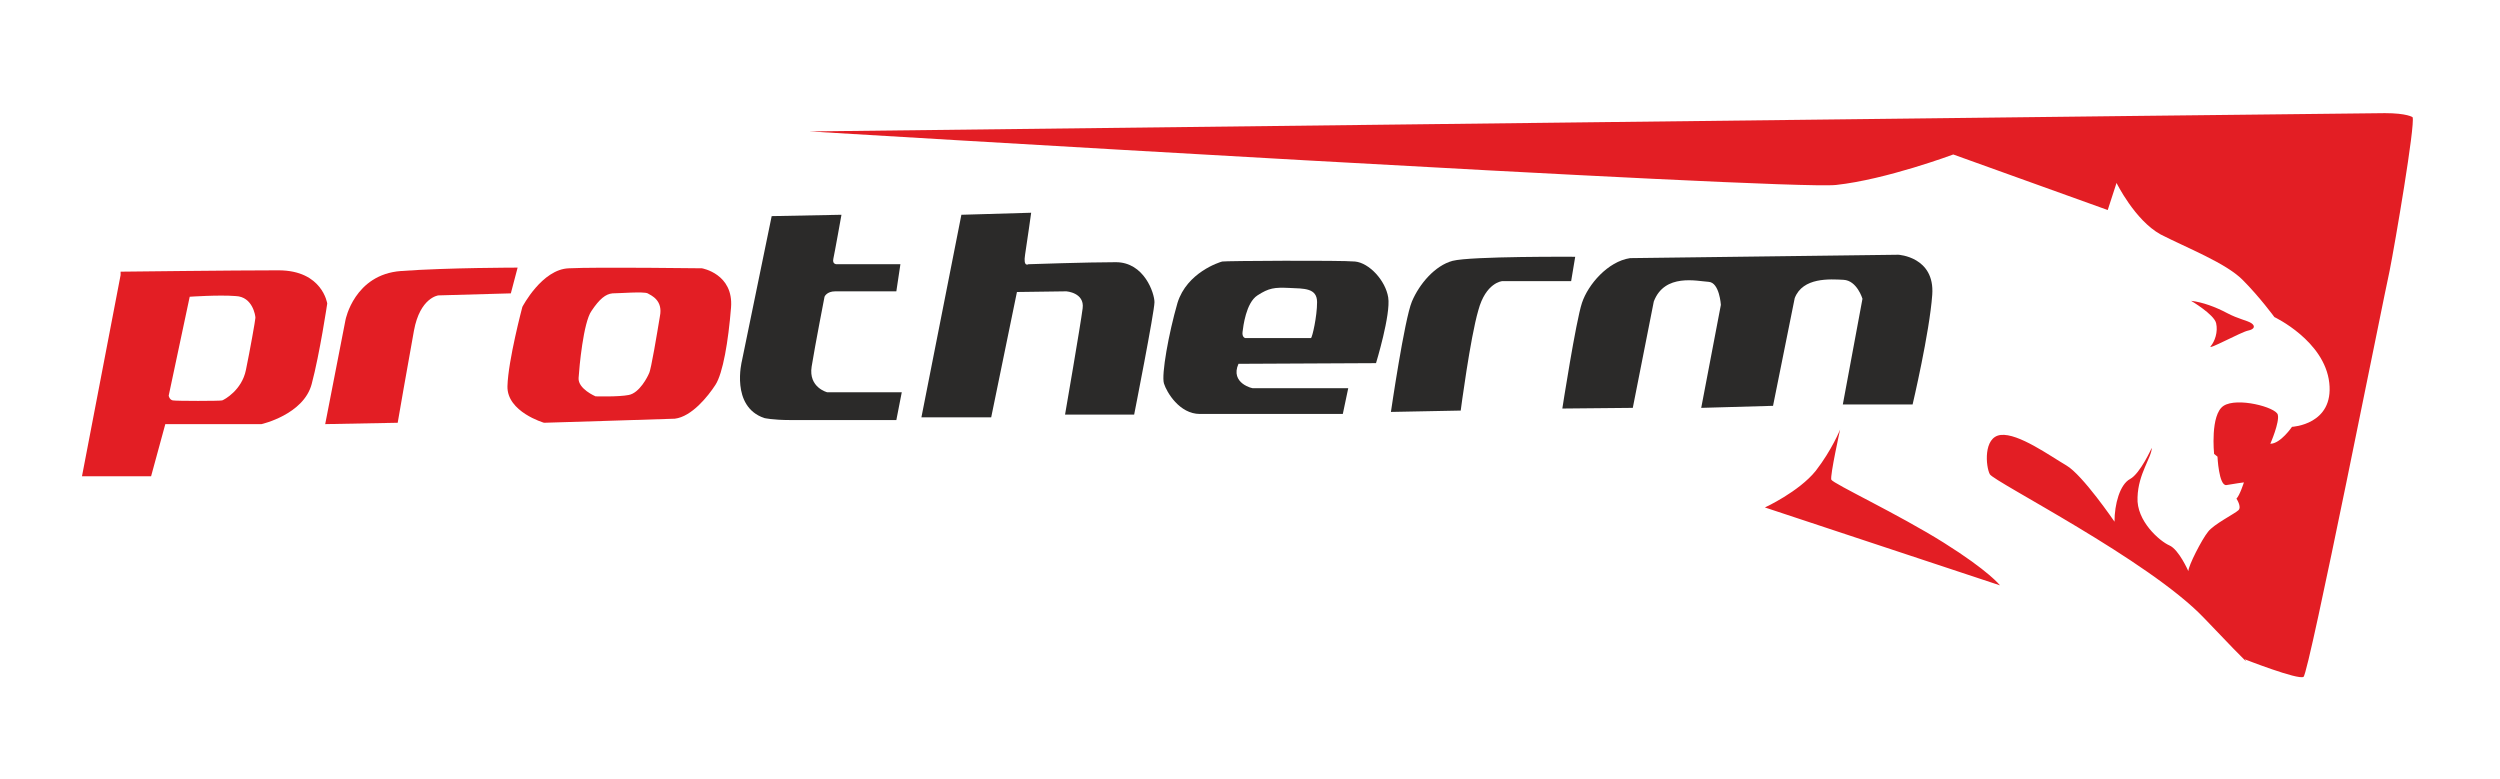 <?xml version="1.0" encoding="utf-8"?>
<!-- Generator: Adobe Illustrator 27.9.0, SVG Export Plug-In . SVG Version: 6.00 Build 0)  -->
<svg version="1.1" id="Слой_1" xmlns:xodm="http://www.corel.com/coreldraw/odm/2003"
	 xmlns="http://www.w3.org/2000/svg" xmlns:xlink="http://www.w3.org/1999/xlink" x="0px" y="0px" viewBox="0 0 369 115"
	 style="enable-background:new 0 0 369 115;" xml:space="preserve">
<style type="text/css">
	.st0{fill-rule:evenodd;clip-rule:evenodd;fill:#E31E24;}
	.st1{fill-rule:evenodd;clip-rule:evenodd;fill:#2B2A29;}
</style>
<g id="Layer_x0020_1">
	<g id="_1171580002176">
		<path class="st0" d="M17.8,40.6l-5.7,29.7h10.2l2.1-7.7h14.2c0,0,6.2-1.4,7.4-5.9c1.2-4.5,2.3-11.9,2.3-11.9s-0.7-4.9-7.2-4.9
			s-23.3,0.2-23.3,0.2L17.8,40.6L17.8,40.6z M28,43.8l-3.1,14.6c0,0,0.1,0.6,0.6,0.7c0.5,0.1,7,0.1,7.3,0c0.3-0.1,2.9-1.5,3.5-4.5
			c0.6-2.9,1.4-7.4,1.4-7.7c0-0.3-0.4-3.1-2.9-3.2C32.3,43.5,28,43.8,28,43.8z"/>
		<path class="st0" d="M48,62.6l3-15.4c0,0,1.3-6.7,8.2-7.2s17.2-0.5,17.2-0.5l-1,3.8l-10.7,0.3c0,0-2.7,0.3-3.6,5.2
			c-0.9,4.9-2.4,13.6-2.4,13.6L48,62.6L48,62.6z"/>
		<path class="st0" d="M80.3,62.4c0,0-5.5-1.6-5.4-5.4c0.1-3.8,2.2-11.7,2.2-11.7s2.9-5.6,6.9-5.7c4-0.2,19.6,0,19.6,0
			s4.7,0.8,4.3,5.8c-0.4,5-1.2,9.7-2.3,11.4c-1.1,1.7-3.5,4.7-6,5C97,61.9,80.3,62.4,80.3,62.4L80.3,62.4z M87.9,58.5
			c0,0-2.6-1.1-2.5-2.7s0.7-8.2,1.9-9.9c1.2-1.8,2.1-2.5,3.1-2.6c1,0,4.6-0.3,5.2,0c0.5,0.3,2.3,1,1.8,3.4c-0.4,2.4-1.3,7.9-1.6,8.4
			c-0.2,0.5-1.4,2.9-3,3.2C91.3,58.6,87.9,58.5,87.9,58.5L87.9,58.5z"/>
		<path class="st1" d="M113.9,31.9l-4.4,21.4c0,0-1.7,6.7,3.3,8.4c0,0,1.2,0.3,3.9,0.3s15.6,0,15.6,0l0.8-4.1h-11
			c0,0-2.8-0.7-2.3-3.8c0.5-3.1,1.9-10.3,1.9-10.3s0.3-0.8,1.6-0.8s9,0,9,0l0.6-4h-9.3c0,0-0.8,0.1-0.6-0.8c0.2-0.9,1.2-6.5,1.2-6.5
			L113.9,31.9L113.9,31.9z"/>
		<path class="st1" d="M141.9,31.7l-5.9,29.9h10.3l3.8-18.5l7.3-0.1c0,0,2.7,0.2,2.4,2.5c-0.3,2.4-2.6,15.7-2.6,15.7h10.2
			c0,0,3-15.2,3-16.6c0-1.3-1.5-5.9-5.7-5.9s-12.9,0.3-12.9,0.3s-0.8,0.5-0.5-1.4c0.3-1.9,0.9-6.2,0.9-6.2L141.9,31.7L141.9,31.7z"
			/>
		<path class="st1" d="M182.8,53.7l20.3-0.1c0,0,2.2-7.2,1.8-9.7s-2.8-5.1-4.9-5.3c-2.1-0.2-19.2-0.1-19.6,0
			c-0.4,0.1-5.2,1.6-6.6,6.1c-1.3,4.5-2.4,10.6-2,11.9c0.4,1.3,2.3,4.5,5.3,4.5c3,0,21.1,0,21.1,0l0.8-3.8h-14
			C185,57.4,181.5,56.6,182.8,53.7L182.8,53.7z M183.8,49.9c0,0-0.5-0.1-0.4-0.9c0.1-0.8,0.5-4.3,2.2-5.4c1.7-1.1,2.5-1.2,4.7-1.1
			c2.2,0.1,4.1,0,4.1,2.1s-0.7,5.2-0.9,5.3L183.8,49.9L183.8,49.9z"/>
		<path class="st1" d="M205.3,60.8c0,0,2-13.7,3.1-16.3c1.1-2.6,3.4-5.3,6-6c2.7-0.7,18.1-0.6,18.1-0.6l-0.6,3.6h-10.2
			c0,0-2.4,0.2-3.5,4.3c-1.2,4.1-2.6,14.8-2.6,14.8L205.3,60.8L205.3,60.8z"/>
		<path class="st1" d="M230.6,60.3c0,0,2-12.9,2.9-15.6s3.8-6.1,7.1-6.6l39.6-0.5c0,0,5.4,0.3,5,5.9s-2.9,16.2-2.9,16.2H272
			l2.9-15.6c0,0-0.8-2.7-2.8-2.8c-2-0.1-6-0.4-7.2,2.7l-3.2,15.9l-10.6,0.3l2.9-15.2c0,0-0.2-3.3-1.8-3.4c-1.7-0.1-6.5-1.3-8.1,2.9
			l-3.1,15.7L230.6,60.3L230.6,60.3z"/>
		<path class="st0" d="M260.5,74.9c0,0,5-2.3,7.5-5.4c2.4-3.1,3.6-6.1,3.6-6.1s-1.5,6.8-1.3,7.4c0.3,0.6,9.9,5.1,16.6,9.3
			c6.7,4.2,8.3,6.3,8.3,6.3L260.5,74.9L260.5,74.9z M323.4,44.4c0,0,3.4,2,3.7,3.3c0.3,1.3-0.2,2.7-0.8,3.4
			c-0.6,0.7,4.5-2.1,5.5-2.3c1-0.2,1.1-0.7,0.5-1.1s-1.9-0.6-3.6-1.5S325.1,44.6,323.4,44.4z M119.5,19.4c0,0,144.1,8.7,151.5,7.9
			c7.4-0.8,17.3-4.5,17.3-4.5l22.8,8.2l1.3-4c0,0,2.7,5.5,6.5,7.6c3.9,2,9.6,4.2,12.1,6.7c2.5,2.5,4.7,5.5,4.7,5.5s7.4,3.5,8.1,9.7
			s-5.5,6.5-5.5,6.5s-1.7,2.5-3.2,2.5c0,0,1.4-3.2,1.1-4.3c-0.3-1.1-6-2.6-8-1.3s-1.4,7.1-1.4,7.1l0.5,0.4c0,0,0.2,4.3,1.3,4.2
			c1.1-0.2,2.6-0.4,2.6-0.4s-0.6,1.9-1.1,2.4c0,0,0.8,1.2,0.3,1.7c-0.5,0.5-3.7,2.1-4.5,3.2c-0.9,1.1-2.9,5-2.9,5.8
			c0,0-1.4-3.2-2.8-3.8c-1.4-0.6-4.9-3.6-4.7-7.1c0.1-3.5,2.1-5.9,2.1-7.3c0,0-1.7,3.8-3.2,4.6c-1.5,0.8-2.3,3.7-2.3,6.3
			c0,0-4.7-6.9-7.1-8.3c-2.4-1.4-7.1-4.8-9.7-4.5c-2.6,0.3-2.2,4.7-1.6,5.8c0.6,1.1,23.5,12.7,31.6,21.2s6,6.1,6,6.1
			s7.9,3.1,8.7,2.6c0.8-0.5,11.8-55.9,12.7-59.9c0.8-4,3.8-21.6,3.4-22.7c0,0-0.8-0.6-4.1-0.6S119.5,19.4,119.5,19.4L119.5,19.4z"/>
	</g>
</g>
</svg>
